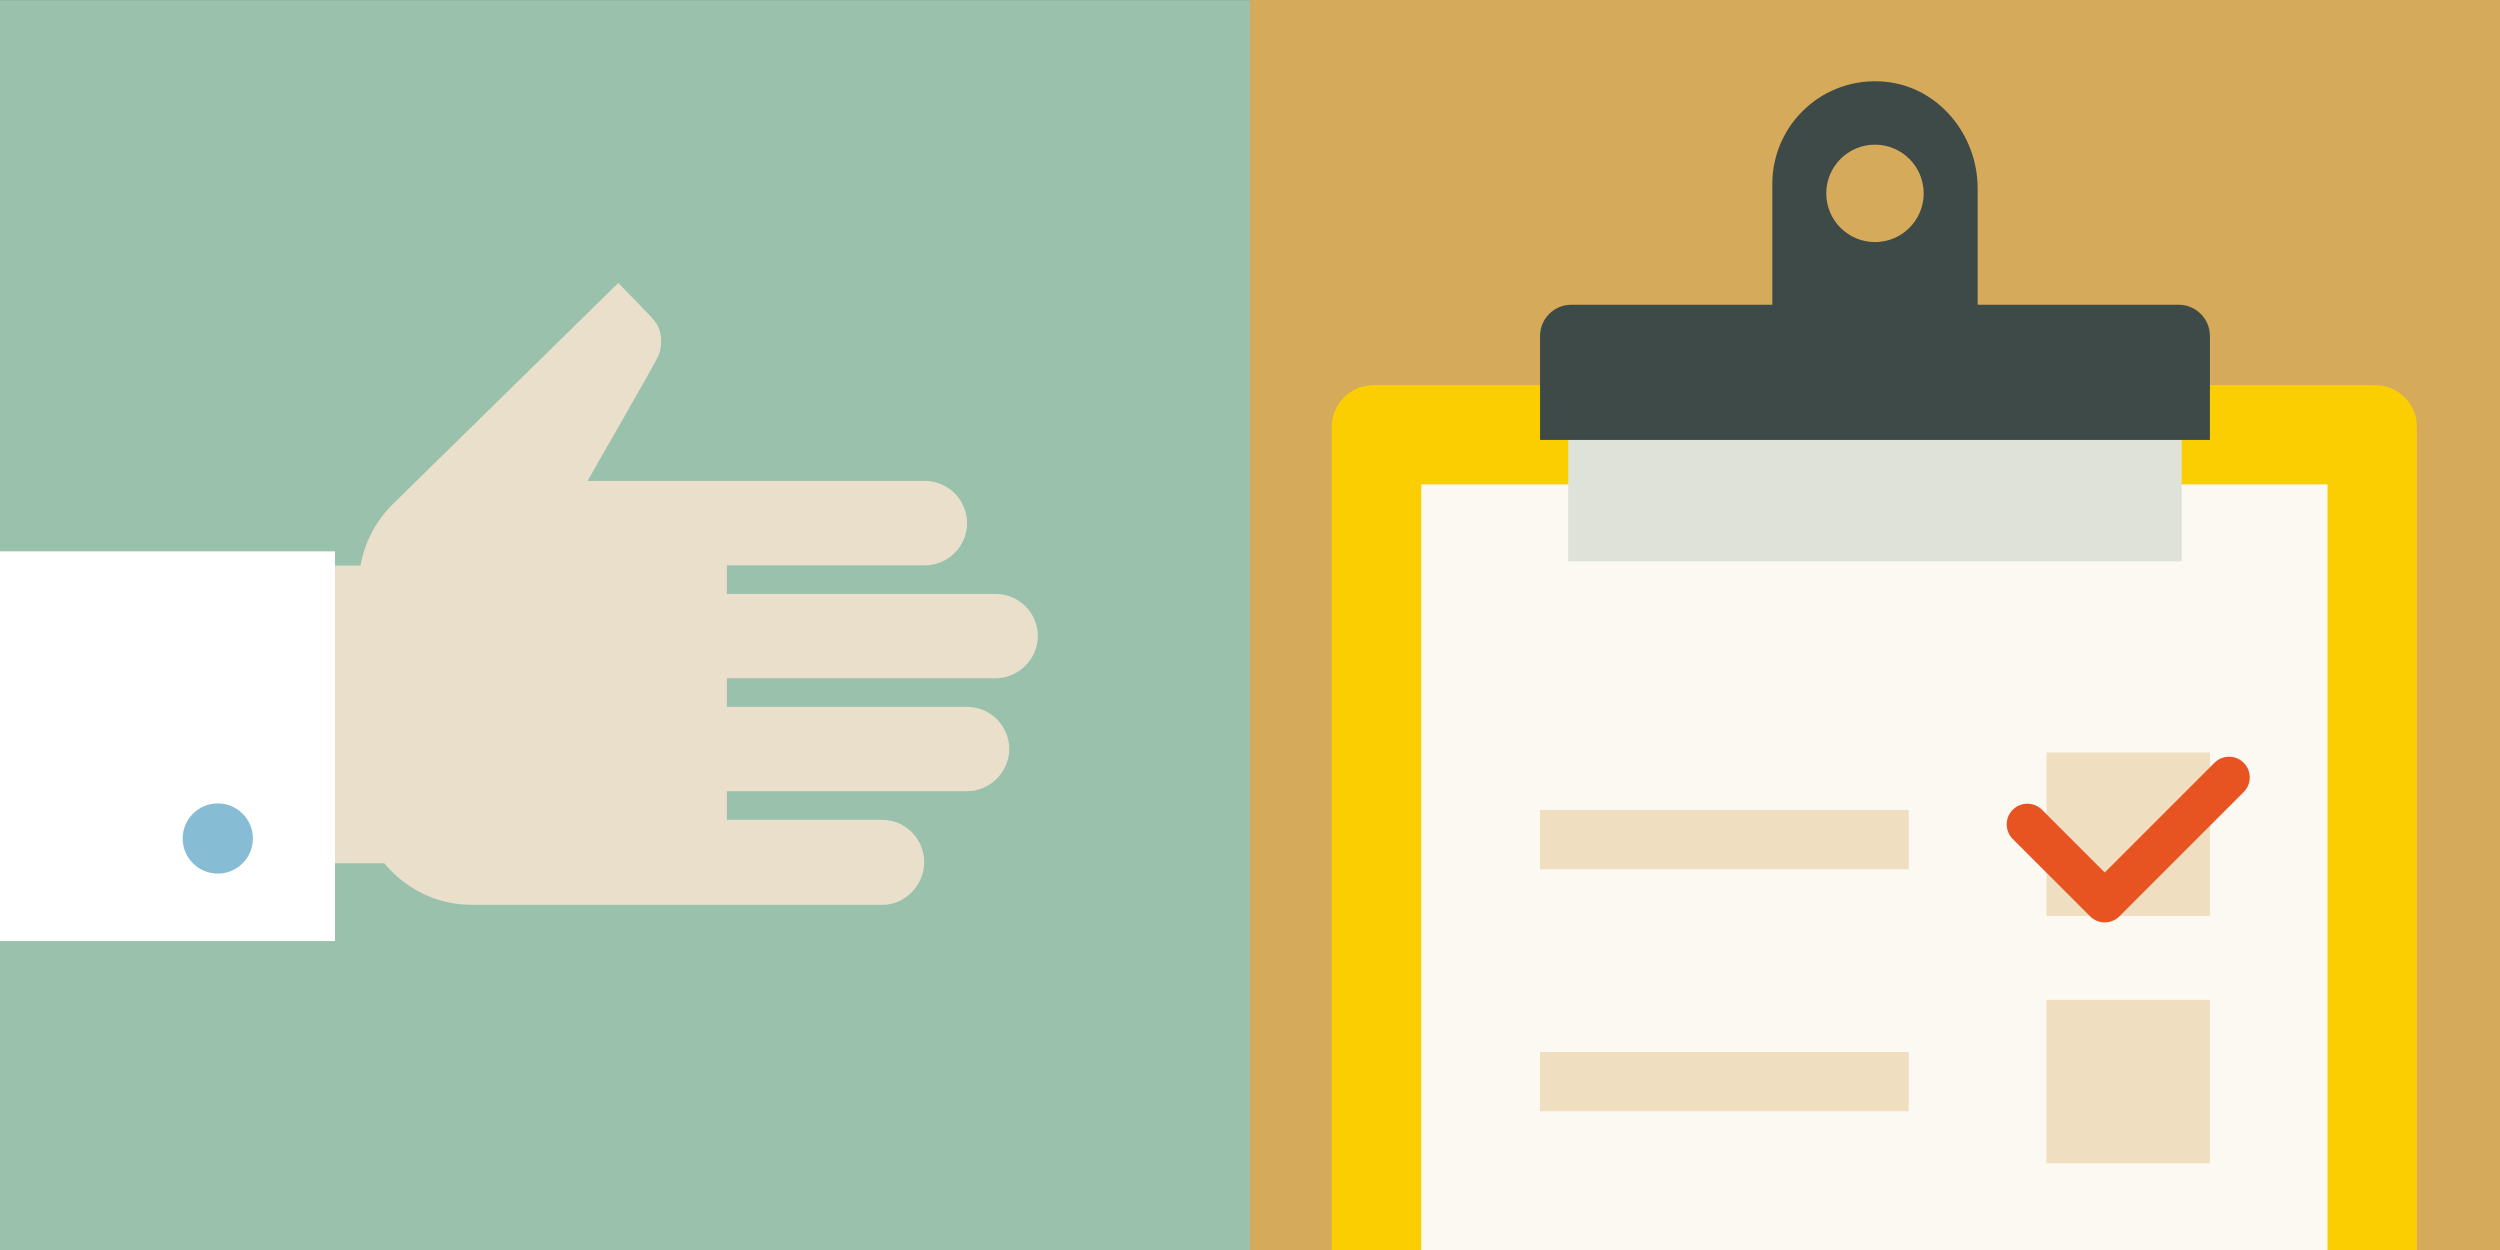 <?xml version="1.0" encoding="UTF-8"?> <svg xmlns="http://www.w3.org/2000/svg" id="Layer_2" viewBox="0 0 113.383 56.696"><rect x="0" y="0" width="113.383" height="56.696" fill="#333333" stroke="none"/><g id="Layer_1-2"><rect x="56.69" width="56.693" height="56.693" style="fill:#d5aa5b;"></rect><path d="m62.29,17.468h45.435c1.043,0,1.889.847,1.889,1.889v37.335h-49.214V19.358c0-1.043.847-1.889,1.889-1.889Z" style="fill:#fbce02;"></path><rect x="64.458" y="21.968" width="41.103" height="34.725" style="fill:#fbf9f2;"></rect><rect x="71.124" y="13.973" width="27.824" height="11.485" style="fill:#dee2d8;"></rect><rect x="69.846" y="36.734" width="16.721" height="2.686" style="fill:#efdec0;"></rect><rect x="92.816" y="34.129" width="7.411" height="7.411" style="fill:#efdec0;"></rect><rect x="69.846" y="47.711" width="16.721" height="2.686" style="fill:#efdec0;"></rect><rect x="92.816" y="45.349" width="7.411" height="7.411" style="fill:#efdec0;"></rect><path d="m95.457,41.835h0c-.249,0-.487-.099-.663-.275l-3.509-3.509c-.366-.366-.366-.96,0-1.326.366-.366.96-.366,1.326,0l2.846,2.846,4.976-4.976c.366-.366.96-.366,1.326,0,.366.366.366.96,0,1.326l-5.639,5.639c-.176.176-.414.275-.663.275Z" style="fill:#e85322;"></path><path d="m89.693,13.821v-5.279c0-2.432-1.778-4.604-4.199-4.835-2.777-.265-5.114,1.912-5.114,4.635v5.479h-9.117c-.783,0-1.417.635-1.417,1.417v4.713h30.381v-4.713c0-.783-.635-1.417-1.417-1.417h-9.117Zm-4.657-2.842c-1.22,0-2.209-.989-2.209-2.209s.989-2.209,2.209-2.209,2.209.989,2.209,2.209-.989,2.209-2.209,2.209Z" style="fill:#3e4a47;"></path><rect y=".003" width="56.693" height="56.693" style="fill:#9ac1ac;"></rect><path d="m40.003,41.037h-18.608c-2.82,0-5.122-2.302-5.122-5.122v-9.369c0-1.394.551-2.691,1.524-3.663l10.244-10.05s1.588,1.621,1.588,1.653c.259.292.357.616.357,1.005,0,.292-.065.551-.195.778,0,.065-3.145,5.544-3.145,5.544h15.301c1.07,0,1.913.875,1.913,1.913,0,1.07-.875,1.913-1.913,1.913h-8.98v1.297h12.189c1.07,0,1.913.875,1.913,1.913s-.875,1.913-1.913,1.913h-12.189v1.297h10.893c1.07,0,1.913.875,1.913,1.913s-.875,1.913-1.913,1.913h-10.893v1.297h7.035c1.07,0,1.913.875,1.913,1.913s-.843,1.945-1.913,1.945Z" style="fill:#eadfcb;"></path><rect x="11.357" y="25.652" width="10.383" height="13.499" style="fill:#eadfcb;"></rect><rect y="25.005" width="15.191" height="17.674" style="fill:#fff;"></rect><circle cx="9.877" cy="38.029" r="1.592" style="fill:#86bcd4;"></circle></g></svg> 